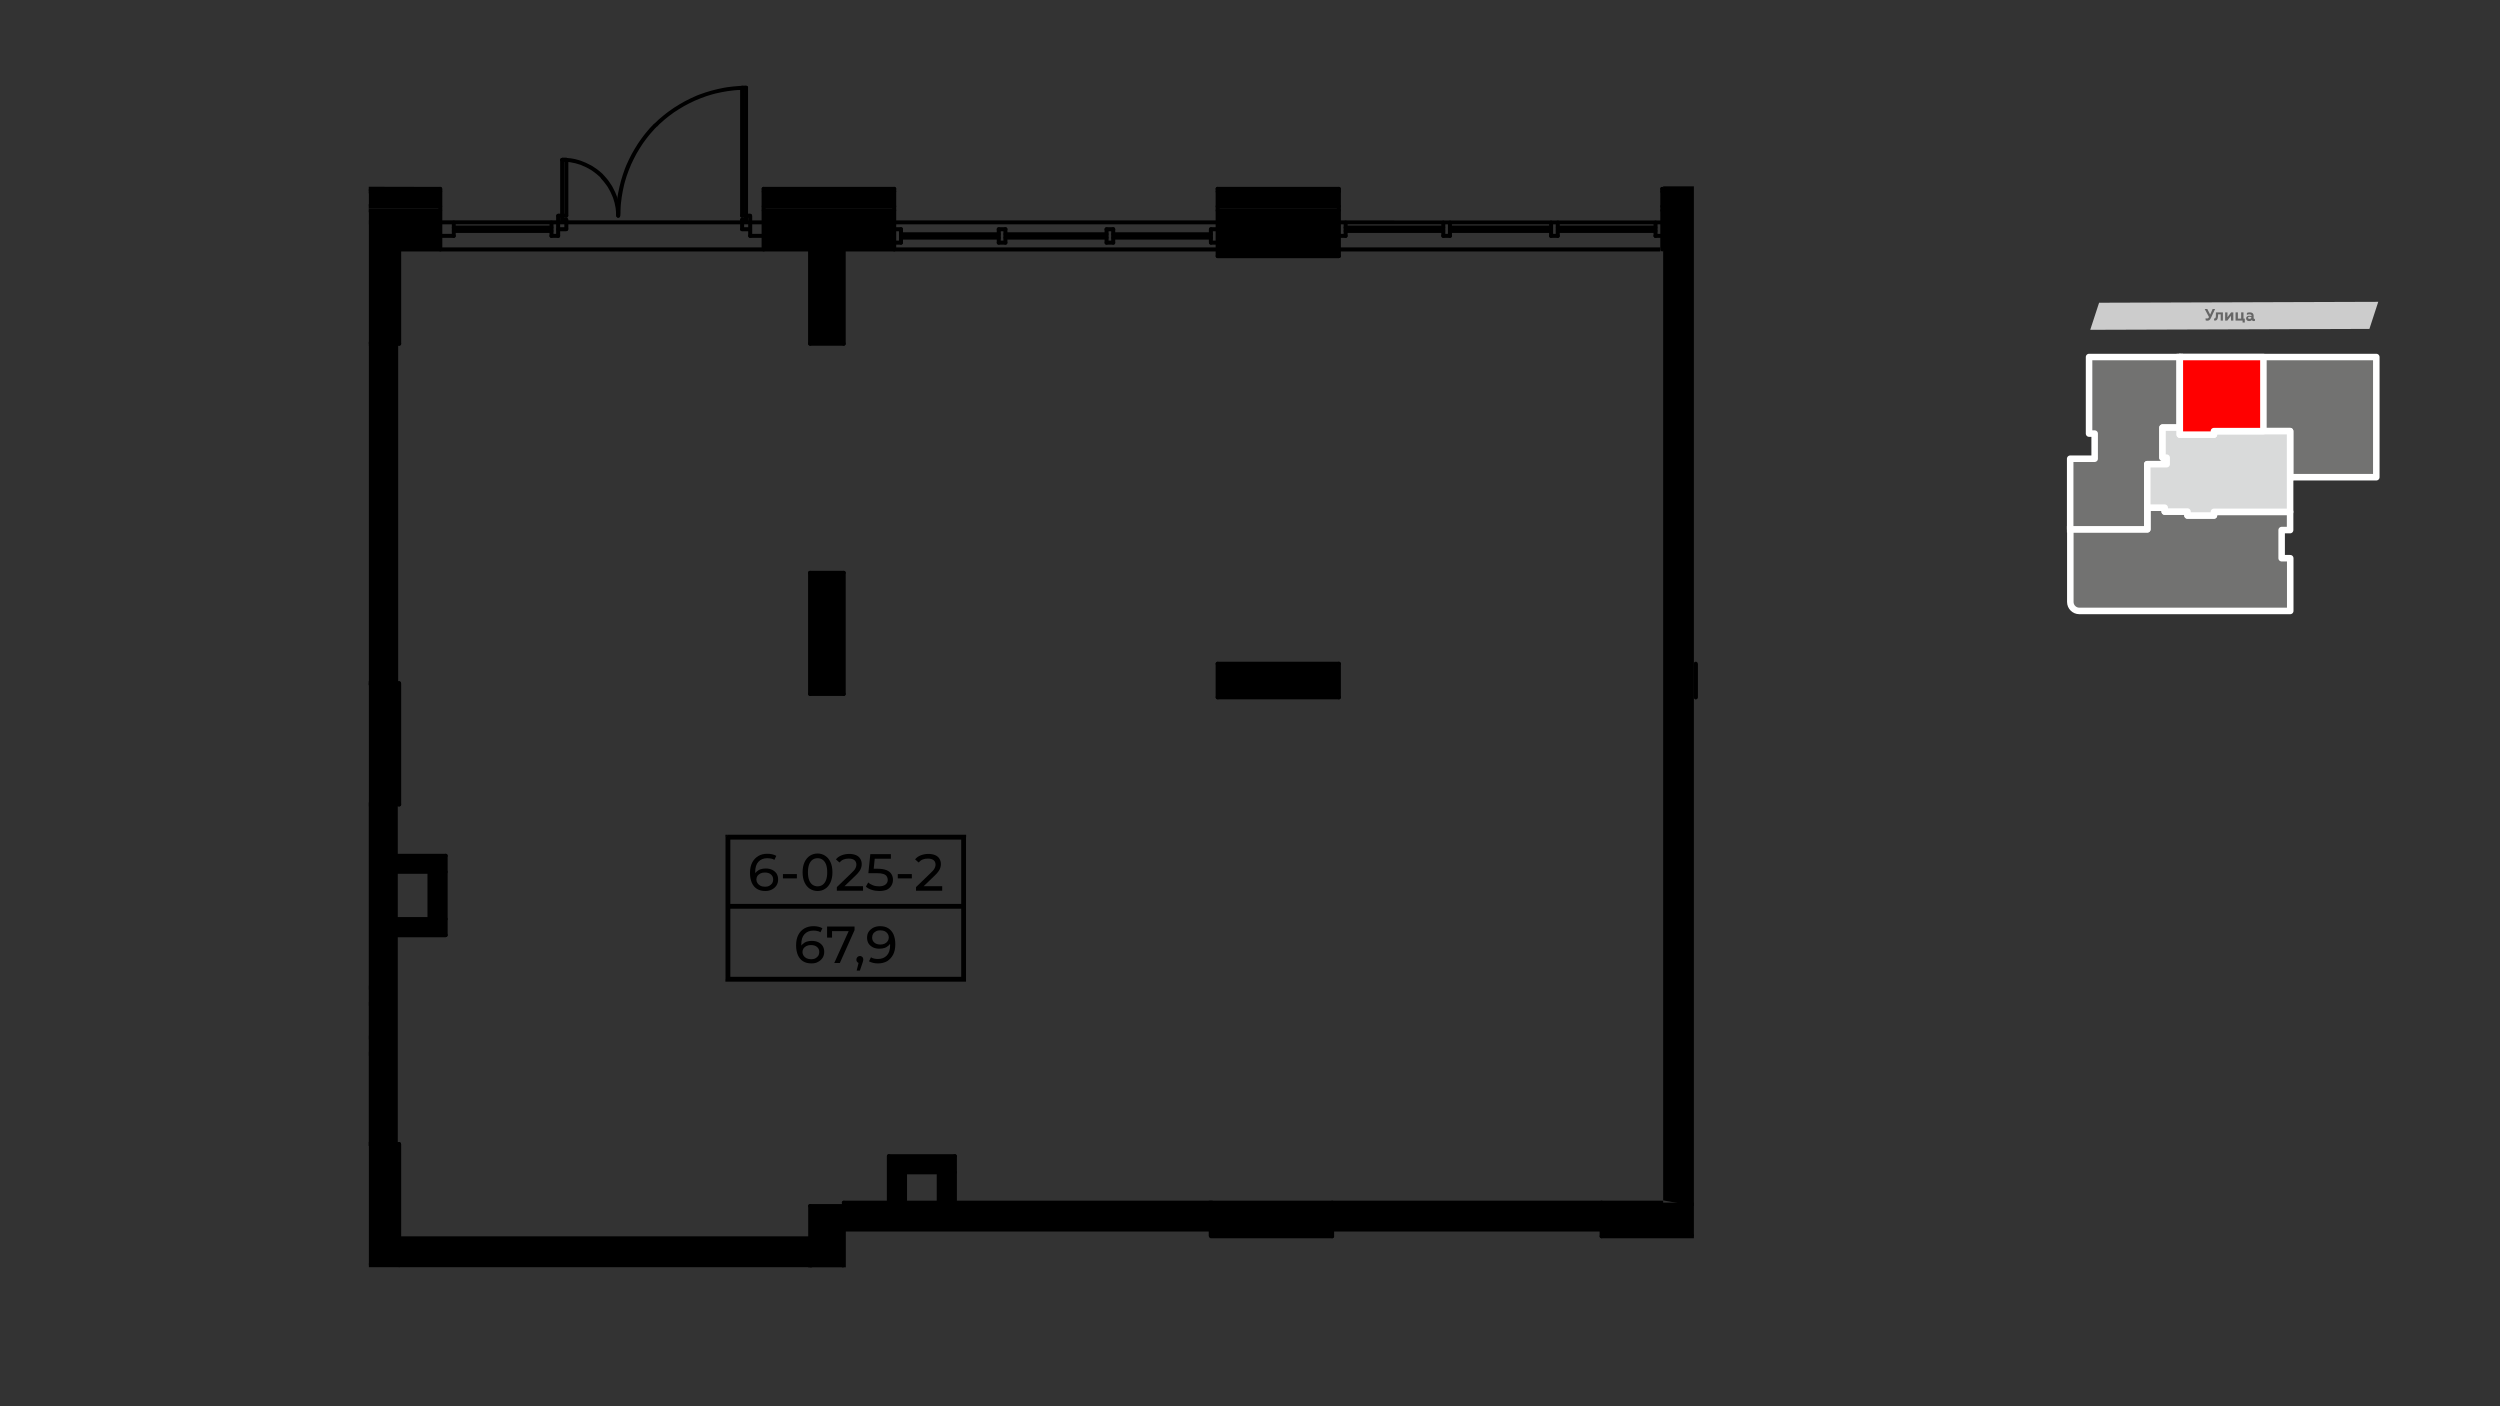 <?xml version="1.0" encoding="utf-8"?>
<!-- Generator: Adobe Illustrator 27.8.1, SVG Export Plug-In . SVG Version: 6.00 Build 0)  -->
<svg version="1.1" id="Слой_1" xmlns:xodm="http://www.corel.com/coreldraw/odm/2003"
	 xmlns="http://www.w3.org/2000/svg" xmlns:xlink="http://www.w3.org/1999/xlink" x="0px" y="0px" viewBox="0 0 1920 1080"
	 style="enable-background:new 0 0 1920 1080;" xml:space="preserve">
<rect x="0" y="0" width="1920" height="1080" fill="#333333" stroke="none"/>
<style type="text/css">
	.st0{fill-rule:evenodd;clip-rule:evenodd;fill:#CCCCCC;}
	.st1{fill:#666666;}
	.st2{fill:none;stroke:#FFFFFF;stroke-width:5.001;stroke-linecap:square;stroke-linejoin:round;stroke-miterlimit:1.056;}
	
		.st3{fill-rule:evenodd;clip-rule:evenodd;fill:#727271;stroke:#FFFFFF;stroke-width:5.001;stroke-linecap:round;stroke-linejoin:round;stroke-miterlimit:1.056;}
	
		.st4{fill-rule:evenodd;clip-rule:evenodd;fill:#727271;stroke:#FFFFFF;stroke-width:5.001;stroke-linecap:square;stroke-linejoin:round;stroke-miterlimit:1.056;}
	
		.st5{fill-rule:evenodd;clip-rule:evenodd;fill:#D9DADA;stroke:#FFFFFF;stroke-width:5.001;stroke-linecap:square;stroke-linejoin:round;stroke-miterlimit:1.056;}
	.st6{fill-rule:evenodd;clip-rule:evenodd;}
	
		.st7{fill-rule:evenodd;clip-rule:evenodd;fill:#FF0000;stroke:#FFFFFF;stroke-width:5.001;stroke-linecap:square;stroke-linejoin:round;stroke-miterlimit:1.056;}
</style>
<g id="Слой_x0020_1">
	<g id="_2792424975712">
		<polygon class="st0" points="1819.7,252.6 1605.3,253.3 1612.1,232.5 1826.5,231.8 		"/>
		<g id="_2245053548880">
			<path class="st1" d="M1695.3,246.3c1.2,0,2.1-0.7,2.7-2.1l3.2-6.9h-1.9l-1.9,4.3l-2.2-4.3h-2l3.3,6.2c-0.2,0.4-0.5,0.8-0.7,0.9
				c-0.2,0.1-0.5,0.2-0.9,0.2c-0.4,0-0.7-0.1-1-0.2v1.6C1694.2,246.2,1694.7,246.3,1695.3,246.3L1695.3,246.3z"/>
			<path id="_1" class="st1" d="M1705.5,241.4v4.8h1.7v-6.3h-5.4l0,1.8c0,1,0,1.6-0.2,2.1c-0.2,0.6-0.4,0.8-0.8,0.8
				c-0.2,0-0.3,0-0.4,0v1.4c0.1,0.1,0.4,0.2,0.7,0.2c1.2,0,1.8-0.7,2.1-1.8c0.2-0.7,0.2-1.3,0.3-2.2v-0.8H1705.5z"/>
			<polygon id="_2" class="st1" points="1710.6,246.2 1713.4,242.5 1713.4,246.2 1715.2,246.2 1715.2,239.9 1713.5,239.9 
				1710.7,243.6 1710.7,239.9 1708.9,239.9 1708.9,246.2 			"/>
			<polygon id="_3" class="st1" points="1724,247.7 1724,244.7 1723,244.7 1723,239.9 1721.2,239.9 1721.2,244.7 1718.7,244.7 
				1718.7,239.9 1716.9,239.9 1716.9,246.2 1722.3,246.2 1722.3,247.7 			"/>
			<path id="_4" class="st1" d="M1731.2,244.8c-0.3,0-0.4-0.1-0.4-0.4v-2.1c0-0.7-0.3-1.3-0.8-1.8c-0.5-0.4-1.2-0.6-2.1-0.6
				c-0.9,0-1.7,0.1-2.3,0.5v1.5c0.6-0.4,1.2-0.5,1.9-0.5c1.1,0,1.7,0.4,1.7,1.2v0.2c-0.5-0.2-1.1-0.3-1.8-0.3
				c-0.6,0-1.2,0.1-1.7,0.5c-0.4,0.3-0.7,0.9-0.7,1.5c0,1.2,0.9,2.1,2.3,2.1c0.9,0,1.6-0.3,2.2-0.8c0.2,0.5,0.7,0.8,1.4,0.8
				c0.4,0,0.7-0.1,0.9-0.2v-1.3C1731.4,244.8,1731.3,244.8,1731.2,244.8L1731.2,244.8z M1729,244.3c-0.3,0.4-0.8,0.6-1.4,0.6
				c-0.6,0-1.1-0.3-1.1-0.8c0-0.5,0.4-0.8,1.2-0.8c0.5,0,0.9,0.1,1.3,0.3L1729,244.3L1729,244.3z"/>
		</g>
	</g>
	<polyline class="st2" points="1758.8,366.5 1758.8,331.1 1700.3,331.1 1700.3,333.8 1674.1,333.8 1674.1,274.2 	"/>
	<polyline class="st2" points="1674.1,328.4 1660.8,328.4 1660.8,351.5 1664,351.5 1664,356.5 1649.1,356.5 1649.1,406.5 
		1589.9,406.5 	"/>
	<polyline class="st2" points="1649.1,389.9 1662.5,389.9 1662.5,392.9 1680,392.9 1680,395.9 1700.3,395.9 1700.3,393.1 
		1709.8,393.1 1709.8,406.3 1747.7,406.3 	"/>
	<path class="st3" d="M1752.3,428.7v-21.6h6.5v-14h-49l0,0h-9.5v2.8H1680v-3h-17.5v-3h-13.3v16.6h-59.2v55.8c0,3.8,3.1,6.9,6.9,6.9
		h162v-40.5L1752.3,428.7L1752.3,428.7z"/>
	<polygon class="st4" points="1660.8,351.5 1660.8,328.4 1674.1,328.4 1674.1,274.2 1604.4,274.2 1604.4,333 1608.7,333 
		1608.7,352.3 1589.9,352.3 1589.9,406.5 1649.1,406.5 1649.1,389.9 1649.1,356.5 1664,356.5 1664,351.5 	"/>
	<polygon class="st4" points="1674.1,333.8 1700.3,333.8 1700.3,331.1 1758.8,331.1 1758.8,366.5 1778.9,366.5 1778.9,366.5 
		1825,366.5 1825,274.2 1674.1,274.2 1674.1,328.4 	"/>
	<polygon class="st5" points="1700.3,333.8 1674.1,333.8 1674.1,328.4 1660.8,328.4 1660.8,351.5 1664,351.5 1664,356.5 
		1649.1,356.5 1649.1,389.9 1662.5,389.9 1662.5,392.9 1680,392.9 1680,395.9 1700.3,395.9 1700.3,393.1 1709.8,393.1 1709.8,393.1 
		1747.7,393.1 1747.7,393.1 1758.8,393.1 1758.8,366.5 1758.8,331.1 1700.3,331.1 	"/>
	<g id="_2794212452640">
		<polyline class="st6" points="1276.6,170.9 1276.6,181.2 1276.6,191.6 		"/>
		<line class="st6" x1="1276.6" y1="161.6" x2="1276.6" y2="170.9"/>
		<line class="st6" x1="1276.6" y1="147.1" x2="1276.6" y2="158.5"/>
		<polygon class="st6" points="935.1,196.7 1028.3,196.7 1028.3,191.6 1028.3,181.2 1028.3,170.9 935.1,170.9 935.1,176 
			935.1,186.4 935.1,191.6 		"/>
		<polygon class="st6" points="935.2,170.9 1028.3,170.9 1028.3,161.6 935.2,161.6 		"/>
		<polygon class="st6" points="935.2,158.5 1028.3,158.5 1028.3,147.1 935.2,147.1 		"/>
		<polygon class="st6" points="648,264 648,191.6 648,170.9 622.1,170.9 622.1,191.6 622.1,264 		"/>
		<polygon class="st6" points="586.5,191.6 622.1,191.6 622.1,170.9 586.5,170.9 586.5,181.2 		"/>
		<polygon class="st6" points="586.5,170.9 622.1,170.9 648,170.9 686.8,170.9 686.8,161.6 586.5,161.6 		"/>
		<polygon class="st6" points="586.5,158.5 686.8,158.5 686.8,147.1 586.5,147.1 		"/>
		<polygon class="st6" points="648,191.6 686.8,191.6 686.8,186.4 686.8,176 686.8,170.9 648,170.9 		"/>
		<polygon class="st6" points="306.5,264 306.5,191.6 306.5,170.9 283.3,170.9 283.3,264 283.6,264 304.3,264 		"/>
		<polygon class="st6" points="283.3,170.9 306.5,170.9 338.1,170.9 338.1,161.6 283.3,161.6 		"/>
		<polygon class="st6" points="283.3,158.4 338.1,158.4 338.1,147.1 283.3,147.1 		"/>
		<polygon class="st6" points="648,533 648,439.9 622.1,439.9 622.1,533 		"/>
		<polygon class="st6" points="306.3,191.6 337.9,191.6 337.9,181.2 337.9,170.9 306.3,170.9 		"/>
		<polygon class="st6" points="304.3,524.7 304.3,264 283.6,264 283.6,524.7 		"/>
		<polygon class="st6" points="306.5,617.9 306.5,524.7 304.3,524.7 283.6,524.7 283.3,524.7 283.3,617.9 304,617.9 		"/>
		<polygon class="st6" points="304,705.8 304,669.6 304,657.2 304,617.9 283.3,617.9 283.3,758.6 283.3,771 283.3,796.9 
			283.3,809.3 283.3,878.6 304,878.6 304,718.2 		"/>
		<polygon class="st6" points="304,669.6 329.9,669.6 342.3,669.6 342.3,657.2 304,657.2 		"/>
		<polygon class="st6" points="304,718.2 342.3,718.2 342.3,705.8 329.9,705.8 304,705.8 		"/>
		<polygon class="st6" points="342.3,705.8 342.3,669.6 329.9,669.6 329.9,705.8 		"/>
		<line class="st6" x1="1302.5" y1="509.7" x2="1302.5" y2="535.6"/>
		<polygon class="st6" points="935.1,535.6 1028.3,535.6 1028.3,509.7 935.1,509.7 		"/>
		<polygon class="st6" points="1230,949.5 1300.9,949.5 1300.9,944.3 1300.9,923.6 1230,923.6 1230,944.3 		"/>
		<polygon class="st6" points="1023.1,944.3 1230,944.3 1230,923.6 1023.1,923.6 		"/>
		<polygon class="st6" points="942.4,949.5 1023.1,949.5 1023.1,944.3 1023.1,923.6 930,923.6 930,944.3 930,949.5 		"/>
		<polygon class="st6" points="871,944.3 930,944.3 930,923.6 733.4,923.6 720.9,923.6 695.1,923.6 682.7,923.6 648,923.6 
			648,926.2 648,944.3 858.6,944.3 		"/>
		<polygon class="st6" points="622.1,973.3 648,973.3 648,944.3 648,926.2 622.1,926.2 622.1,951 622.1,971.7 		"/>
		<polygon class="st6" points="306.5,971.7 622.1,971.7 622.1,951 306.5,951 		"/>
		<polygon class="st6" points="695.1,900.3 720.9,900.3 733.4,900.3 733.4,887.9 682.7,887.9 682.7,900.3 		"/>
		<polygon class="st6" points="695.1,923.6 695.1,900.3 682.7,900.3 682.7,923.6 		"/>
		<polygon class="st6" points="720.9,923.6 733.4,923.6 733.4,900.3 720.9,900.3 		"/>
		<polygon class="st6" points="306.5,951 306.5,878.6 304,878.6 283.3,878.6 283.3,971.7 293.1,971.7 306.5,971.7 		"/>
		<path d="M283.3,262.5h23.3c0.8,0,1.5,0.7,1.5,1.5s-0.7,1.5-1.5,1.5h-23.3C283.3,265.5,283.3,262.5,283.3,262.5z"/>
		<g>
			<path d="M308.1,264c0,0.8-0.7,1.5-1.5,1.5c-0.8,0-1.5-0.7-1.5-1.5H308.1z M308.1,170.9V264H305v-93.1H308.1z M305,170.9
				c0-0.8,0.7-1.5,1.5-1.5c0.8,0,1.5,0.7,1.5,1.5H305z"/>
		</g>
		<g>
			<path d="M622.1,265.5c-0.8,0-1.5-0.7-1.5-1.5c0-0.8,0.7-1.5,1.5-1.5V265.5z M648,265.5h-25.9v-3.1H648V265.5z M648,262.5
				c0.8,0,1.5,0.7,1.5,1.5c0,0.8-0.7,1.5-1.5,1.5V262.5z"/>
		</g>
		<g>
			<path d="M649.5,264c0,0.8-0.7,1.5-1.5,1.5c-0.8,0-1.5-0.7-1.5-1.5H649.5z M649.5,170.9V264h-3.1v-93.1H649.5z M646.5,170.9
				c0-0.8,0.7-1.5,1.5-1.5c0.8,0,1.5,0.7,1.5,1.5H646.5z"/>
		</g>
		<g>
			<path d="M620.6,170.9c0-0.8,0.7-1.5,1.5-1.5c0.8,0,1.5,0.7,1.5,1.5H620.6z M620.6,264v-93.1h3.1V264H620.6z M623.7,264
				c0,0.8-0.7,1.5-1.5,1.5c-0.8,0-1.5-0.7-1.5-1.5H623.7z"/>
		</g>
		<g>
			<path d="M622.1,534.5c-0.8,0-1.5-0.7-1.5-1.5s0.7-1.5,1.5-1.5V534.5z M648,534.5h-25.9v-3.1H648V534.5z M648,531.5
				c0.8,0,1.5,0.7,1.5,1.5s-0.7,1.5-1.5,1.5V531.5z"/>
		</g>
		<g>
			<path d="M649.5,533c0,0.8-0.7,1.5-1.5,1.5c-0.8,0-1.5-0.7-1.5-1.5H649.5z M649.5,439.9V533h-3.1v-93.1H649.5z M646.5,439.9
				c0-0.8,0.7-1.5,1.5-1.5c0.8,0,1.5,0.7,1.5,1.5H646.5z"/>
		</g>
		<g>
			<path d="M648,438.4c0.8,0,1.5,0.7,1.5,1.5s-0.7,1.5-1.5,1.5V438.4z M622.1,438.4H648v3.1h-25.9V438.4z M622.1,441.4
				c-0.8,0-1.5-0.7-1.5-1.5s0.7-1.5,1.5-1.5V441.4z"/>
		</g>
		<g>
			<path d="M620.6,439.9c0-0.8,0.7-1.5,1.5-1.5c0.8,0,1.5,0.7,1.5,1.5H620.6z M620.6,533v-93.1h3.1V533H620.6z M623.7,533
				c0,0.8-0.7,1.5-1.5,1.5c-0.8,0-1.5-0.7-1.5-1.5H623.7z"/>
		</g>
		<path d="M283.3,616.3h23.3c0.8,0,1.5,0.7,1.5,1.5s-0.7,1.5-1.5,1.5h-23.3C283.3,619.4,283.3,616.3,283.3,616.3z"/>
		<g>
			<path d="M308.1,617.9c0,0.8-0.7,1.5-1.5,1.5c-0.8,0-1.5-0.7-1.5-1.5H308.1z M308.1,524.7v93.1H305v-93.1H308.1z M305,524.7
				c0-0.8,0.7-1.5,1.5-1.5c0.8,0,1.5,0.7,1.5,1.5H305z"/>
		</g>
		<path d="M306.5,523.2c0.8,0,1.5,0.7,1.5,1.5s-0.7,1.5-1.5,1.5h-23.3v-3.1C283.3,523.2,306.5,523.2,306.5,523.2z"/>
		<path class="st6" d="M283.3,970.2h338.8c0.8,0,1.5,0.7,1.5,1.5s-0.7,1.5-1.5,1.5h-2.1H283.3C283.3,973.3,283.3,970.2,283.3,970.2z
			"/>
		<g>
			<path d="M308.1,971.7c0,0.8-0.7,1.5-1.5,1.5c-0.8,0-1.5-0.7-1.5-1.5H308.1z M308.1,878.6v93.1H305v-93.1H308.1z M305,878.6
				c0-0.8,0.7-1.5,1.5-1.5c0.8,0,1.5,0.7,1.5,1.5H305z"/>
		</g>
		<path d="M306.5,877.1c0.8,0,1.5,0.7,1.5,1.5s-0.7,1.5-1.5,1.5h-23.3v-3.1C283.3,877.1,306.5,877.1,306.5,877.1z"/>
		<path class="st6" d="M646.5,973.3h3.1v-49.6c0-0.8-0.7-1.5-1.5-1.5c-0.8,0-1.5,0.7-1.5,1.5V973.3z"/>
		<g>
			<path d="M648,924.7c0.8,0,1.5,0.7,1.5,1.5c0,0.8-0.7,1.5-1.5,1.5V924.7L648,924.7z M622.1,924.7H648v3.1h-25.9V924.7z
				 M622.1,927.7c-0.8,0-1.5-0.7-1.5-1.5c0-0.8,0.7-1.5,1.5-1.5V927.7L622.1,927.7z"/>
		</g>
		<path class="st6" d="M620.6,973.3h3.1v-47.1c0-0.8-0.7-1.5-1.5-1.5c-0.8,0-1.5,0.7-1.5,1.5V973.3z"/>
		<g>
			<path d="M1029.8,535.6c0,0.8-0.7,1.5-1.5,1.5s-1.5-0.7-1.5-1.5H1029.8z M1029.8,509.7v25.9h-3.1v-25.9H1029.8z M1026.7,509.7
				c0-0.8,0.7-1.5,1.5-1.5s1.5,0.7,1.5,1.5H1026.7z"/>
		</g>
		<g>
			<path d="M1028.3,508.2c0.8,0,1.5,0.7,1.5,1.5s-0.7,1.5-1.5,1.5V508.2z M935.1,508.2h93.1v3.1h-93.1V508.2z M935.1,511.3
				c-0.8,0-1.5-0.7-1.5-1.5s0.7-1.5,1.5-1.5V511.3z"/>
		</g>
		<g>
			<path d="M933.6,509.7c0-0.8,0.7-1.5,1.5-1.5s1.5,0.7,1.5,1.5H933.6z M933.6,535.6v-25.9h3.1v25.9H933.6z M936.7,535.6
				c0,0.8-0.7,1.5-1.5,1.5s-1.5-0.7-1.5-1.5H936.7z"/>
		</g>
		<g>
			<path d="M935.1,537.1c-0.8,0-1.5-0.7-1.5-1.5s0.7-1.5,1.5-1.5V537.1z M1028.3,537.1h-93.1v-3.1h93.1V537.1z M1028.3,534.1
				c0.8,0,1.5,0.7,1.5,1.5s-0.7,1.5-1.5,1.5V534.1z"/>
		</g>
		<g>
			<path d="M1029.8,196.7c0,0.8-0.7,1.5-1.5,1.5s-1.5-0.7-1.5-1.5H1029.8z M1029.8,145v51.7h-3.1V145H1029.8z M1026.7,145
				c0-0.8,0.7-1.5,1.5-1.5s1.5,0.7,1.5,1.5H1026.7z"/>
		</g>
		<g>
			<path d="M933.6,170.9c0-0.8,0.7-1.5,1.5-1.5s1.5,0.7,1.5,1.5H933.6z M933.6,196.7v-25.9h3.1v25.9H933.6z M936.7,196.7
				c0,0.8-0.7,1.5-1.5,1.5s-1.5-0.7-1.5-1.5H936.7z"/>
		</g>
		<g>
			<path d="M935.1,198.3c-0.8,0-1.5-0.7-1.5-1.5c0-0.8,0.7-1.5,1.5-1.5C935.1,195.2,935.1,198.3,935.1,198.3z M1028.3,198.3h-93.1
				v-3.1h93.1V198.3z M1028.3,195.2c0.8,0,1.5,0.7,1.5,1.5c0,0.8-0.7,1.5-1.5,1.5C1028.3,198.3,1028.3,195.2,1028.3,195.2z"/>
		</g>
		<g>
			<path d="M1300.9,509.7c0-0.8,0.7-1.5,1.5-1.5c0.8,0,1.5,0.7,1.5,1.5H1300.9L1300.9,509.7z M1300.9,535.6v-25.9h3.1v25.9H1300.9z
				 M1304,535.6c0,0.8-0.7,1.5-1.5,1.5s-1.5-0.7-1.5-1.5H1304L1304,535.6z"/>
		</g>
		<g>
			<path d="M1302.5,537.1c-0.8,0-1.5-0.7-1.5-1.5s0.7-1.5,1.5-1.5V537.1z M1302.5,537.1v-3.1"/>
		</g>
		<g>
			<path d="M1302.5,511.3v-3.1 M1302.5,511.3c-0.8,0-1.5-0.7-1.5-1.5s0.7-1.5,1.5-1.5V511.3z"/>
		</g>
		<path d="M928.4,922.2c0,0,0.7-0.1,1.5-0.1c0.8,0,1.5,0,1.5,0.1v27.3h-3.1V922.2z"/>
		<g>
			<path d="M930,951c-0.8,0-1.5-0.7-1.5-1.5c0-0.8,0.7-1.5,1.5-1.5V951L930,951z M1023.1,951H930V948h93.1V951z M1023.1,948
				c0.8,0,1.5,0.7,1.5,1.5c0,0.8-0.7,1.5-1.5,1.5V948L1023.1,948z"/>
		</g>
		<g>
			<path d="M1024.6,949.5c0,0.8-0.7,1.5-1.5,1.5s-1.5-0.7-1.5-1.5H1024.6z M1024.6,923.6v25.9h-3.1v-25.9H1024.6z M1021.6,923.6
				c0-0.8,0.7-1.5,1.5-1.5s1.5,0.7,1.5,1.5H1021.6z"/>
		</g>
		<g>
			<path d="M1228.5,923.6c0-0.8,0.7-1.5,1.5-1.5c0.8,0,1.5,0.7,1.5,1.5H1228.5L1228.5,923.6z M1228.5,949.5v-25.9h3.1v25.9H1228.5z
				 M1231.5,949.5c0,0.8-0.7,1.5-1.5,1.5s-1.5-0.7-1.5-1.5H1231.5L1231.5,949.5z"/>
		</g>
		<path d="M1275.8,169.3c0.4,0,0.7,0.7,0.7,1.5c0,0.8-0.3,1.5-0.7,1.5H283.3v-3.1C283.3,169.3,1275.8,169.3,1275.8,169.3z"/>
		<g>
			<path d="M1275.1,145c0-0.8,0.7-1.5,1.5-1.5s1.5,0.7,1.5,1.5H1275.1L1275.1,145z M1275.1,191.6V145h3.1v46.6H1275.1z
				 M1278.1,191.6c0,0.8-0.7,1.5-1.5,1.5c-0.8,0-1.5-0.7-1.5-1.5H1278.1L1278.1,191.6z"/>
		</g>
		<g>
			<path d="M648,193.1c-0.8,0-1.5-0.7-1.5-1.5c0-0.8,0.7-1.5,1.5-1.5C648,190,648,193.1,648,193.1z M935.1,193.1H648V190h287.1
				V193.1z M935.1,190c0.8,0,1.5,0.7,1.5,1.5s-0.7,1.5-1.5,1.5C935.1,193.1,935.1,190,935.1,190z"/>
		</g>
		<g>
			<path d="M688.3,191.6c0,0.8-0.7,1.5-1.5,1.5s-1.5-0.7-1.5-1.5H688.3z M688.3,145v46.6h-3.1V145H688.3z M685.3,145
				c0-0.8,0.7-1.5,1.5-1.5s1.5,0.7,1.5,1.5H685.3z"/>
		</g>
		<g>
			<path d="M584.9,145c0-0.8,0.7-1.5,1.5-1.5c0.8,0,1.5,0.7,1.5,1.5H584.9z M584.9,191.6V145h3.1v46.6H584.9z M588,191.6
				c0,0.8-0.7,1.5-1.5,1.5c-0.8,0-1.5-0.7-1.5-1.5H588z"/>
		</g>
		<g>
			<path d="M306.5,193.1c-0.8,0-1.5-0.7-1.5-1.5c0-0.8,0.7-1.5,1.5-1.5C306.5,190,306.5,193.1,306.5,193.1z M622.1,193.1H306.5V190
				h315.6V193.1z M622.1,190c0.8,0,1.5,0.7,1.5,1.5s-0.7,1.5-1.5,1.5C622.1,193.1,622.1,190,622.1,190z"/>
		</g>
		<g>
			<path d="M339.7,191.6c0,0.8-0.7,1.5-1.5,1.5c-0.8,0-1.5-0.7-1.5-1.5C336.6,191.6,339.7,191.6,339.7,191.6z M339.7,145v46.6h-3.1
				V145H339.7z M336.6,145c0-0.8,0.7-1.5,1.5-1.5c0.8,0,1.5,0.7,1.5,1.5C339.7,145,336.6,145,336.6,145z"/>
		</g>
		<g>
			<path d="M1023.1,945.8c-0.8,0-1.5-0.7-1.5-1.5c0-0.8,0.7-1.5,1.5-1.5V945.8L1023.1,945.8z M1230,945.8h-206.9v-3.1H1230V945.8z
				 M1230,942.8c0.8,0,1.5,0.7,1.5,1.5c0,0.8-0.7,1.5-1.5,1.5V942.8L1230,942.8z"/>
		</g>
		<g>
			<path d="M648,922.1h629.3v3.1H648V922.1z M648,925.1c-0.8,0-1.5-0.7-1.5-1.5c0-0.8,0.7-1.5,1.5-1.5V925.1L648,925.1z"/>
		</g>
		<g>
			<path d="M648,945.8c-0.8,0-1.5-0.7-1.5-1.5c0-0.8,0.7-1.5,1.5-1.5V945.8L648,945.8z M930,945.8H648v-3.1h282V945.8z M930,942.8
				c0.8,0,1.5,0.7,1.5,1.5c0,0.8-0.7,1.5-1.5,1.5V942.8L930,942.8z"/>
		</g>
		<g>
			<path d="M622.1,949.5c0.8,0,1.5,0.7,1.5,1.5c0,0.8-0.7,1.5-1.5,1.5V949.5L622.1,949.5z M306.5,949.5h315.6v3.1H306.5V949.5z
				 M306.5,952.6c-0.8,0-1.5-0.7-1.5-1.5c0-0.8,0.7-1.5,1.5-1.5V952.6L306.5,952.6z"/>
		</g>
		<g>
			<path d="M305.5,878.6c0,0.8-0.7,1.5-1.5,1.5c-0.8,0-1.5-0.7-1.5-1.5H305.5z M305.5,617.9v260.7h-3.1V617.9H305.5z M302.4,617.9
				c0-0.8,0.7-1.5,1.5-1.5c0.8,0,1.5,0.7,1.5,1.5H302.4z"/>
		</g>
		<path d="M283.3,616.3c0.8,0,1.5,0.7,1.5,1.5v260.7c0,0.8-0.7,1.5-1.5,1.5V616.3z"/>
		<g>
			<path d="M305.8,524.7c0,0.8-0.7,1.5-1.5,1.5c-0.8,0-1.5-0.7-1.5-1.5H305.8z M305.8,264v260.7h-3.1V264H305.8z M302.7,264
				c0-0.8,0.7-1.5,1.5-1.5c0.8,0,1.5,0.7,1.5,1.5H302.7z"/>
		</g>
		<path d="M283.3,262.5l0.3,0c0.8,0,1.5,0.7,1.5,1.5v260.7c0,0.8-0.7,1.5-1.5,1.5l-0.3,0V262.5L283.3,262.5z"/>
		<g>
			<path d="M681.1,887.9c0-0.8,0.7-1.5,1.5-1.5s1.5,0.7,1.5,1.5H681.1z M681.1,923.6v-35.7h3.1v35.7H681.1z M684.2,923.6
				c0,0.8-0.7,1.5-1.5,1.5s-1.5-0.7-1.5-1.5H684.2z"/>
		</g>
		<g>
			<path d="M696.6,923.6c0,0.8-0.7,1.5-1.5,1.5s-1.5-0.7-1.5-1.5H696.6z M696.6,900.3v23.3h-3.1v-23.3H696.6z M693.5,900.3
				c0-0.8,0.7-1.5,1.5-1.5s1.5,0.7,1.5,1.5H693.5z"/>
		</g>
		<g>
			<path d="M734.9,923.6c0,0.8-0.7,1.5-1.5,1.5s-1.5-0.7-1.5-1.5H734.9z M734.9,887.9v35.7h-3.1v-35.7H734.9z M731.8,887.9
				c0-0.8,0.7-1.5,1.5-1.5s1.5,0.7,1.5,1.5H731.8z"/>
		</g>
		<g>
			<path d="M719.4,900.3c0-0.8,0.7-1.5,1.5-1.5s1.5,0.7,1.5,1.5H719.4z M719.4,923.6v-23.3h3.1v23.3H719.4z M722.5,923.6
				c0,0.8-0.7,1.5-1.5,1.5s-1.5-0.7-1.5-1.5H722.5z"/>
		</g>
		<g>
			<path d="M733.4,886.4c0.8,0,1.5,0.7,1.5,1.5c0,0.8-0.7,1.5-1.5,1.5V886.4L733.4,886.4z M682.7,886.4h50.7v3.1h-50.7V886.4z
				 M682.7,889.4c-0.8,0-1.5-0.7-1.5-1.5c0-0.8,0.7-1.5,1.5-1.5V889.4L682.7,889.4z"/>
		</g>
		<g>
			<path d="M682.7,901.9c-0.8,0-1.5-0.7-1.5-1.5c0-0.8,0.7-1.5,1.5-1.5V901.9L682.7,901.9z M733.4,901.9h-50.7v-3.1h50.7V901.9z
				 M733.4,898.8c0.8,0,1.5,0.7,1.5,1.5c0,0.8-0.7,1.5-1.5,1.5V898.8L733.4,898.8z"/>
		</g>
		<path d="M283.3,807.8c0.8,0,1.5,0.7,1.5,1.5c0,0.8-0.7,1.5-1.5,1.5V807.8z"/>
		<path d="M283.3,795.3c0.8,0,1.5,0.7,1.5,1.5s-0.7,1.5-1.5,1.5V795.3z"/>
		<path d="M283.3,757c0.8,0,1.5,0.7,1.5,1.5c0,0.8-0.7,1.5-1.5,1.5V757z"/>
		<path d="M283.3,769.5c0.8,0,1.5,0.7,1.5,1.5c0,0.8-0.7,1.5-1.5,1.5V769.5z"/>
		<g>
			<path d="M328.3,669.6c0-0.8,0.7-1.5,1.5-1.5c0.8,0,1.5,0.7,1.5,1.5C331.4,669.6,328.3,669.6,328.3,669.6z M328.3,705.8v-36.2h3.1
				v36.2H328.3z M331.4,705.8c0,0.8-0.7,1.5-1.5,1.5c-0.8,0-1.5-0.7-1.5-1.5C328.3,705.8,331.4,705.8,331.4,705.8z"/>
		</g>
		<g>
			<path d="M343.8,718.2c0,0.8-0.7,1.5-1.5,1.5c-0.8,0-1.5-0.7-1.5-1.5C340.8,718.2,343.8,718.2,343.8,718.2z M343.8,657.2v61h-3.1
				v-61H343.8z M340.8,657.2c0-0.8,0.7-1.5,1.5-1.5c0.8,0,1.5,0.7,1.5,1.5C343.8,657.2,340.8,657.2,340.8,657.2z"/>
		</g>
		<g>
			<path d="M342.3,704.3c0.8,0,1.5,0.7,1.5,1.5s-0.7,1.5-1.5,1.5V704.3z M304,704.3h38.3v3.1H304V704.3z M304,707.3
				c-0.8,0-1.5-0.7-1.5-1.5s0.7-1.5,1.5-1.5V707.3z"/>
		</g>
		<g>
			<path d="M304,719.8c-0.8,0-1.5-0.7-1.5-1.5s0.7-1.5,1.5-1.5V719.8z M342.3,719.8H304v-3.1h38.3V719.8z M342.3,716.7
				c0.8,0,1.5,0.7,1.5,1.5s-0.7,1.5-1.5,1.5V716.7z"/>
		</g>
		<g>
			<path d="M304,671.1c-0.8,0-1.5-0.7-1.5-1.5s0.7-1.5,1.5-1.5V671.1z M342.3,671.1H304v-3.1h38.3V671.1z M342.3,668.1
				c0.8,0,1.5,0.7,1.5,1.5s-0.7,1.5-1.5,1.5V668.1z"/>
		</g>
		<g>
			<path d="M342.3,655.7c0.8,0,1.5,0.7,1.5,1.5s-0.7,1.5-1.5,1.5V655.7z M304,655.7h38.3v3.1H304V655.7z M304,658.7
				c-0.8,0-1.5-0.7-1.5-1.5s0.7-1.5,1.5-1.5V658.7z"/>
		</g>
		<g>
			<path d="M1230,951c-0.8,0-1.5-0.7-1.5-1.5c0-0.8,0.7-1.5,1.5-1.5V951L1230,951z M1300.9,951H1230V948h70.9V951z"/>
		</g>
		<path d="M338.1,160c0.8,0,1.5,0.7,1.5,1.5c0,0.8-0.7,1.5-1.5,1.5h-54.9V160C283.3,160,338.1,160,338.1,160z"/>
		<g>
			<path d="M686.8,160c0.8,0,1.5,0.7,1.5,1.5s-0.7,1.5-1.5,1.5C686.8,163.1,686.8,160,686.8,160z M586.5,160h100.3v3.1H586.5V160z
				 M586.5,163.1c-0.8,0-1.5-0.7-1.5-1.5c0-0.8,0.7-1.5,1.5-1.5C586.5,160,586.5,163.1,586.5,163.1z"/>
		</g>
		<g>
			<path d="M1028.3,160c0.8,0,1.5,0.7,1.5,1.5s-0.7,1.5-1.5,1.5C1028.3,163.1,1028.3,160,1028.3,160z M935.1,160h93.1v3.1h-93.1V160
				z M935.1,163.1c-0.8,0-1.5-0.7-1.5-1.5c0-0.8,0.7-1.5,1.5-1.5C935.1,160,935.1,163.1,935.1,163.1z"/>
		</g>
		<path d="M338.1,156.9c0.8,0,1.5,0.7,1.5,1.5s-0.7,1.5-1.5,1.5h-54.9v-3.1C283.3,156.9,338.1,156.9,338.1,156.9z"/>
		<g>
			<path d="M686.8,156.9c0.8,0,1.5,0.7,1.5,1.5c0,0.8-0.7,1.5-1.5,1.5C686.8,160,686.8,156.9,686.8,156.9z M586.5,156.9h100.3v3.1
				H586.5V156.9z M586.5,160c-0.8,0-1.5-0.7-1.5-1.5c0-0.8,0.7-1.5,1.5-1.5C586.5,156.9,586.5,160,586.5,160z"/>
		</g>
		<path d="M338.1,143.5c0.8,0,1.5,0.7,1.5,1.5s-0.7,1.5-1.5,1.5h-54.9v-3.1C283.3,143.5,338.1,143.5,338.1,143.5z"/>
		<g>
			<path d="M686.8,143.5c0.8,0,1.5,0.7,1.5,1.5s-0.7,1.5-1.5,1.5C686.8,146.5,686.8,143.5,686.8,143.5z M586.5,143.5h100.3v3.1
				H586.5V143.5z M586.5,146.5c-0.8,0-1.5-0.7-1.5-1.5c0-0.8,0.7-1.5,1.5-1.5C586.5,143.5,586.5,146.5,586.5,146.5z"/>
		</g>
		<g>
			<path d="M1028.3,143.5c0.8,0,1.5,0.7,1.5,1.5s-0.7,1.5-1.5,1.5C1028.3,146.5,1028.3,143.5,1028.3,143.5z M935.1,143.5h93.1v3.1
				h-93.1V143.5z M935.1,146.5c-0.8,0-1.5-0.7-1.5-1.5c0-0.8,0.7-1.5,1.5-1.5C935.1,143.5,935.1,146.5,935.1,146.5z"/>
		</g>
		<g>
			<path d="M933.6,145c0-0.8,0.7-1.5,1.5-1.5c0.8,0,1.5,0.7,1.5,1.5H933.6z M933.6,170.9V145h3.1v25.9H933.6z M936.7,170.9
				c0,0.8-0.7,1.5-1.5,1.5c-0.8,0-1.5-0.7-1.5-1.5H936.7z"/>
		</g>
		<g>
			<path d="M1276.6,146.5v-3.1 M1276.6,146.5c-0.8,0-1.5-0.7-1.5-1.5c0-0.8,0.7-1.5,1.5-1.5C1276.6,143.5,1276.6,146.5,1276.6,146.5
				z"/>
		</g>
		<path d="M338.1,145.5c0.8,0,1.5,0.7,1.5,1.5c0,0.8-0.7,1.5-1.5,1.5h-54.9v-3.1C283.3,145.5,338.1,145.5,338.1,145.5z"/>
		<g>
			<path d="M686.8,145.5c0.8,0,1.5,0.7,1.5,1.5s-0.7,1.5-1.5,1.5C686.8,148.6,686.8,145.5,686.8,145.5z M586.5,145.5h100.3v3.1
				H586.5V145.5z M586.5,148.6c-0.8,0-1.5-0.7-1.5-1.5s0.7-1.5,1.5-1.5C586.5,145.5,586.5,148.6,586.5,148.6z"/>
		</g>
		<g>
			<path d="M935.1,160c-0.8,0-1.5-0.7-1.5-1.5c0-0.8,0.7-1.5,1.5-1.5C935.1,156.9,935.1,160,935.1,160z M1028.3,160h-93.1v-3.1h93.1
				V160z M1028.3,156.9c0.8,0,1.5,0.7,1.5,1.5c0,0.8-0.7,1.5-1.5,1.5C1028.3,160,1028.3,156.9,1028.3,156.9z"/>
		</g>
		<g>
			<path d="M1028.3,145.5c0.8,0,1.5,0.7,1.5,1.5s-0.7,1.5-1.5,1.5C1028.3,148.6,1028.3,145.5,1028.3,145.5z M935.1,145.5h93.1v3.1
				h-93.1V145.5z M935.1,148.6c-0.8,0-1.5-0.7-1.5-1.5s0.7-1.5,1.5-1.5C935.1,145.5,935.1,148.6,935.1,148.6z"/>
		</g>
		<g>
			<path d="M1276.6,160c-0.8,0-1.5-0.7-1.5-1.5c0-0.8,0.7-1.5,1.5-1.5C1276.6,156.9,1276.6,160,1276.6,160z M1276.6,160v-3.1"/>
		</g>
		<g>
			<path d="M1276.6,148.6v-3.1 M1276.6,148.6c-0.8,0-1.5-0.7-1.5-1.5s0.7-1.5,1.5-1.5C1276.6,145.5,1276.6,148.6,1276.6,148.6z"/>
		</g>
		<g>
			<path d="M1276.6,163.1V160 M1276.6,163.1c-0.8,0-1.5-0.7-1.5-1.5c0-0.8,0.7-1.5,1.5-1.5C1276.6,160,1276.6,163.1,1276.6,163.1z"
				/>
		</g>
		<g>
			<path d="M1028.3,193.1c-0.8,0-1.5-0.7-1.5-1.5c0-0.8,0.7-1.5,1.5-1.5C1028.3,190,1028.3,193.1,1028.3,193.1z M1275.1,193.1
				h-246.8V190h246.8V193.1z"/>
		</g>
		<g>
			<path d="M1033.4,178.9c-0.8,0-1.5-0.7-1.5-1.5c0-0.8,0.7-1.5,1.5-1.5C1033.4,175.8,1033.4,178.9,1033.4,178.9z M1108.4,178.9h-75
				v-3.1h75V178.9z M1108.4,175.8c0.8,0,1.5,0.7,1.5,1.5s-0.7,1.5-1.5,1.5C1108.4,178.9,1108.4,175.8,1108.4,175.8z"/>
		</g>
		<g>
			<path d="M1108.4,173.2c0.8,0,1.5,0.7,1.5,1.5s-0.7,1.5-1.5,1.5C1108.4,176.3,1108.4,173.2,1108.4,173.2z M1033.4,173.2h75v3.1
				h-75V173.2z M1033.4,176.3c-0.8,0-1.5-0.7-1.5-1.5c0-0.8,0.7-1.5,1.5-1.5C1033.4,173.2,1033.4,176.3,1033.4,176.3z"/>
		</g>
		<g>
			<path d="M1113.6,178.9c-0.8,0-1.5-0.7-1.5-1.5c0-0.8,0.7-1.5,1.5-1.5C1113.6,175.8,1113.6,178.9,1113.6,178.9z M1191.2,178.9
				h-77.6v-3.1h77.6V178.9z M1191.2,175.8c0.8,0,1.5,0.7,1.5,1.5s-0.7,1.5-1.5,1.5C1191.2,178.9,1191.2,175.8,1191.2,175.8z"/>
		</g>
		<g>
			<path d="M1191.2,173.2c0.8,0,1.5,0.7,1.5,1.5s-0.7,1.5-1.5,1.5C1191.2,176.3,1191.2,173.2,1191.2,173.2z M1113.6,173.2h77.6v3.1
				h-77.6V173.2z M1113.6,176.3c-0.8,0-1.5-0.7-1.5-1.5c0-0.8,0.7-1.5,1.5-1.5C1113.6,173.2,1113.6,176.3,1113.6,176.3z"/>
		</g>
		<g>
			<path d="M1271.4,182.7c-0.8,0-1.5-0.7-1.5-1.5c0-0.8,0.7-1.5,1.5-1.5C1271.4,179.7,1271.4,182.7,1271.4,182.7z M1276.6,182.7
				h-5.2v-3.1h5.2V182.7z M1276.6,179.7c0.8,0,1.5,0.7,1.5,1.5c0,0.8-0.7,1.5-1.5,1.5C1276.6,182.7,1276.6,179.7,1276.6,179.7z"/>
		</g>
		<g>
			<path d="M1269.9,170.9c0-0.8,0.7-1.5,1.5-1.5s1.5,0.7,1.5,1.5H1269.9L1269.9,170.9z M1269.9,181.2v-10.3h3.1v10.3H1269.9z
				 M1272.9,181.2c0,0.8-0.7,1.5-1.5,1.5c-0.8,0-1.5-0.7-1.5-1.5H1272.9L1272.9,181.2z"/>
		</g>
		<g>
			<path d="M1028.3,182.7c-0.8,0-1.5-0.7-1.5-1.5c0-0.8,0.7-1.5,1.5-1.5C1028.3,179.7,1028.3,182.7,1028.3,182.7z M1033.4,182.7
				h-5.2v-3.1h5.2V182.7z M1033.4,179.7c0.8,0,1.5,0.7,1.5,1.5c0,0.8-0.7,1.5-1.5,1.5C1033.4,182.7,1033.4,179.7,1033.4,179.7z"/>
		</g>
		<g>
			<path d="M1035,181.2c0,0.8-0.7,1.5-1.5,1.5s-1.5-0.7-1.5-1.5H1035z M1035,170.9v10.3h-3.1v-10.3H1035z M1031.9,170.9
				c0-0.8,0.7-1.5,1.5-1.5s1.5,0.7,1.5,1.5H1031.9z"/>
		</g>
		<g>
			<path d="M1108.4,182.7c-0.8,0-1.5-0.7-1.5-1.5c0-0.8,0.7-1.5,1.5-1.5C1108.4,179.7,1108.4,182.7,1108.4,182.7z M1113.6,182.7
				h-5.2v-3.1h5.2V182.7z M1113.6,179.7c0.8,0,1.5,0.7,1.5,1.5c0,0.8-0.7,1.5-1.5,1.5C1113.6,182.7,1113.6,179.7,1113.6,179.7z"/>
		</g>
		<g>
			<path d="M1115.1,181.2c0,0.8-0.7,1.5-1.5,1.5c-0.8,0-1.5-0.7-1.5-1.5H1115.1L1115.1,181.2z M1115.1,170.9v10.3h-3.1v-10.3H1115.1
				z M1112.1,170.9c0-0.8,0.7-1.5,1.5-1.5s1.5,0.7,1.5,1.5H1112.1L1112.1,170.9z"/>
		</g>
		<g>
			<path d="M1106.9,170.9c0-0.8,0.7-1.5,1.5-1.5s1.5,0.7,1.5,1.5H1106.9L1106.9,170.9z M1106.9,181.2v-10.3h3.1v10.3H1106.9z
				 M1110,181.2c0,0.8-0.7,1.5-1.5,1.5c-0.8,0-1.5-0.7-1.5-1.5H1110L1110,181.2z"/>
		</g>
		<g>
			<path d="M1196.4,178.9c-0.8,0-1.5-0.7-1.5-1.5c0-0.8,0.7-1.5,1.5-1.5C1196.4,175.8,1196.4,178.9,1196.4,178.9z M1271.4,178.9h-75
				v-3.1h75V178.9z M1271.4,175.8c0.8,0,1.5,0.7,1.5,1.5s-0.7,1.5-1.5,1.5C1271.4,178.9,1271.4,175.8,1271.4,175.8z"/>
		</g>
		<g>
			<path d="M1271.4,173.2c0.8,0,1.5,0.7,1.5,1.5s-0.7,1.5-1.5,1.5C1271.4,176.3,1271.4,173.2,1271.4,173.2z M1196.4,173.2h75v3.1
				h-75V173.2z M1196.4,176.3c-0.8,0-1.5-0.7-1.5-1.5c0-0.8,0.7-1.5,1.5-1.5C1196.4,173.2,1196.4,176.3,1196.4,176.3z"/>
		</g>
		<g>
			<path d="M1191.2,182.7c-0.8,0-1.5-0.7-1.5-1.5c0-0.8,0.7-1.5,1.5-1.5C1191.2,179.7,1191.2,182.7,1191.2,182.7z M1196.4,182.7
				h-5.2v-3.1h5.2V182.7z M1196.4,179.7c0.8,0,1.5,0.7,1.5,1.5c0,0.8-0.7,1.5-1.5,1.5C1196.4,182.7,1196.4,179.7,1196.4,179.7z"/>
		</g>
		<g>
			<path d="M1197.9,181.2c0,0.8-0.7,1.5-1.5,1.5c-0.8,0-1.5-0.7-1.5-1.5H1197.9L1197.9,181.2z M1197.9,170.9v10.3h-3.1v-10.3H1197.9
				z M1194.9,170.9c0-0.8,0.7-1.5,1.5-1.5s1.5,0.7,1.5,1.5H1194.9L1194.9,170.9z"/>
		</g>
		<g>
			<path d="M1189.7,170.9c0-0.8,0.7-1.5,1.5-1.5s1.5,0.7,1.5,1.5H1189.7L1189.7,170.9z M1189.7,181.2v-10.3h3.1v10.3H1189.7z
				 M1192.7,181.2c0,0.8-0.7,1.5-1.5,1.5c-0.8,0-1.5-0.7-1.5-1.5H1192.7L1192.7,181.2z"/>
		</g>
		<g>
			<path d="M930,178.4c0.8,0,1.5,0.7,1.5,1.5c0,0.8-0.7,1.5-1.5,1.5C930,181.4,930,178.4,930,178.4z M855,178.4h75v3.1h-75V178.4z
				 M855,181.4c-0.8,0-1.5-0.7-1.5-1.5c0-0.8,0.7-1.5,1.5-1.5C855,178.4,855,181.4,855,181.4z"/>
		</g>
		<g>
			<path d="M855,184c-0.8,0-1.5-0.7-1.5-1.5s0.7-1.5,1.5-1.5C855,181,855,184,855,184z M930,184h-75V181h75V184z M930,181
				c0.8,0,1.5,0.7,1.5,1.5c0,0.8-0.7,1.5-1.5,1.5C930,184,930,181,930,181z"/>
		</g>
		<g>
			<path d="M849.8,178.4c0.8,0,1.5,0.7,1.5,1.5c0,0.8-0.7,1.5-1.5,1.5C849.8,181.4,849.8,178.4,849.8,178.4z M772.2,178.4h77.6v3.1
				h-77.6V178.4z M772.2,181.4c-0.8,0-1.5-0.7-1.5-1.5c0-0.8,0.7-1.5,1.5-1.5C772.2,178.4,772.2,181.4,772.2,181.4z"/>
		</g>
		<g>
			<path d="M772.2,184c-0.8,0-1.5-0.7-1.5-1.5s0.7-1.5,1.5-1.5C772.2,181,772.2,184,772.2,184z M849.8,184h-77.6V181h77.6V184z
				 M849.8,181c0.8,0,1.5,0.7,1.5,1.5c0,0.8-0.7,1.5-1.5,1.5C849.8,184,849.8,181,849.8,181z"/>
		</g>
		<g>
			<path d="M692,174.5c0.8,0,1.5,0.7,1.5,1.5s-0.7,1.5-1.5,1.5C692,177.6,692,174.5,692,174.5z M686.8,174.5h5.2v3.1h-5.2V174.5z
				 M686.8,177.6c-0.8,0-1.5-0.7-1.5-1.5c0-0.8,0.7-1.5,1.5-1.5C686.8,174.5,686.8,177.6,686.8,177.6z"/>
		</g>
		<g>
			<path d="M686.8,187.9c-0.8,0-1.5-0.7-1.5-1.5s0.7-1.5,1.5-1.5C686.8,184.9,686.8,187.9,686.8,187.9z M692,187.9h-5.2v-3.1h5.2
				V187.9z M692,184.9c0.8,0,1.5,0.7,1.5,1.5s-0.7,1.5-1.5,1.5C692,187.9,692,184.9,692,184.9z"/>
		</g>
		<g>
			<path d="M693.5,186.4c0,0.8-0.7,1.5-1.5,1.5s-1.5-0.7-1.5-1.5H693.5z M693.5,176v10.3h-3.1V176H693.5z M690.5,176
				c0-0.8,0.7-1.5,1.5-1.5s1.5,0.7,1.5,1.5H690.5z"/>
		</g>
		<g>
			<path d="M935.1,174.5c0.8,0,1.5,0.7,1.5,1.5s-0.7,1.5-1.5,1.5C935.1,177.6,935.1,174.5,935.1,174.5z M930,174.5h5.2v3.1H930
				V174.5z M930,177.6c-0.8,0-1.5-0.7-1.5-1.5c0-0.8,0.7-1.5,1.5-1.5C930,174.5,930,177.6,930,177.6z"/>
		</g>
		<g>
			<path d="M928.4,176c0-0.8,0.7-1.5,1.5-1.5s1.5,0.7,1.5,1.5H928.4z M928.4,186.4V176h3.1v10.3H928.4z M931.5,186.4
				c0,0.8-0.7,1.5-1.5,1.5s-1.5-0.7-1.5-1.5H931.5z"/>
		</g>
		<g>
			<path d="M930,187.9c-0.8,0-1.5-0.7-1.5-1.5s0.7-1.5,1.5-1.5C930,184.9,930,187.9,930,187.9z M935.1,187.9H930v-3.1h5.2V187.9z
				 M935.1,184.9c0.8,0,1.5,0.7,1.5,1.5s-0.7,1.5-1.5,1.5C935.1,187.9,935.1,184.9,935.1,184.9z"/>
		</g>
		<g>
			<path d="M855,174.5c0.8,0,1.5,0.7,1.5,1.5s-0.7,1.5-1.5,1.5C855,177.6,855,174.5,855,174.5z M849.8,174.5h5.2v3.1h-5.2V174.5z
				 M849.8,177.6c-0.8,0-1.5-0.7-1.5-1.5c0-0.8,0.7-1.5,1.5-1.5C849.8,174.5,849.8,177.6,849.8,177.6z"/>
		</g>
		<g>
			<path d="M848.3,176c0-0.8,0.7-1.5,1.5-1.5s1.5,0.7,1.5,1.5H848.3z M848.3,186.4V176h3.1v10.3H848.3z M851.3,186.4
				c0,0.8-0.7,1.5-1.5,1.5s-1.5-0.7-1.5-1.5H851.3z"/>
		</g>
		<g>
			<path d="M849.8,187.9c-0.8,0-1.5-0.7-1.5-1.5s0.7-1.5,1.5-1.5C849.8,184.9,849.8,187.9,849.8,187.9z M855,187.9h-5.2v-3.1h5.2
				V187.9z M855,184.9c0.8,0,1.5,0.7,1.5,1.5s-0.7,1.5-1.5,1.5C855,187.9,855,184.9,855,184.9z"/>
		</g>
		<g>
			<path d="M856.5,186.4c0,0.8-0.7,1.5-1.5,1.5s-1.5-0.7-1.5-1.5H856.5z M856.5,176v10.3h-3.1V176H856.5z M853.4,176
				c0-0.8,0.7-1.5,1.5-1.5s1.5,0.7,1.5,1.5H853.4z"/>
		</g>
		<g>
			<path d="M767,178.4c0.8,0,1.5,0.7,1.5,1.5c0,0.8-0.7,1.5-1.5,1.5C767,181.4,767,178.4,767,178.4z M692,178.4h75v3.1h-75V178.4z
				 M692,181.4c-0.8,0-1.5-0.7-1.5-1.5c0-0.8,0.7-1.5,1.5-1.5C692,178.4,692,181.4,692,181.4z"/>
		</g>
		<g>
			<path d="M692,184c-0.8,0-1.5-0.7-1.5-1.5s0.7-1.5,1.5-1.5C692,181,692,184,692,184z M767,184h-75V181h75V184z M767,181
				c0.8,0,1.5,0.7,1.5,1.5c0,0.8-0.7,1.5-1.5,1.5C767,184,767,181,767,181z"/>
		</g>
		<g>
			<path d="M772.2,174.5c0.8,0,1.5,0.7,1.5,1.5s-0.7,1.5-1.5,1.5C772.2,177.6,772.2,174.5,772.2,174.5z M767,174.5h5.2v3.1H767
				V174.5z M767,177.6c-0.8,0-1.5-0.7-1.5-1.5c0-0.8,0.7-1.5,1.5-1.5C767,174.5,767,177.6,767,177.6z"/>
		</g>
		<g>
			<path d="M765.5,176c0-0.8,0.7-1.5,1.5-1.5s1.5,0.7,1.5,1.5H765.5z M765.5,186.4V176h3.1v10.3H765.5z M768.5,186.4
				c0,0.8-0.7,1.5-1.5,1.5s-1.5-0.7-1.5-1.5H768.5z"/>
		</g>
		<g>
			<path d="M767,187.9c-0.8,0-1.5-0.7-1.5-1.5s0.7-1.5,1.5-1.5C767,184.9,767,187.9,767,187.9z M772.2,187.9H767v-3.1h5.2V187.9z
				 M772.2,184.9c0.8,0,1.5,0.7,1.5,1.5s-0.7,1.5-1.5,1.5C772.2,187.9,772.2,184.9,772.2,184.9z"/>
		</g>
		<g>
			<path d="M773.7,186.4c0,0.8-0.7,1.5-1.5,1.5s-1.5-0.7-1.5-1.5H773.7z M773.7,176v10.3h-3.1V176H773.7z M770.7,176
				c0-0.8,0.7-1.5,1.5-1.5s1.5,0.7,1.5,1.5H770.7z"/>
		</g>
		<g>
			<path d="M433.3,168.8c0,0.8-0.7,1.5-1.5,1.5c-0.8,0-1.5-0.7-1.5-1.5H433.3z M433.3,122.7v46h-3.1v-46H433.3z M430.3,122.7
				c0-0.8,0.7-1.5,1.5-1.5c0.8,0,1.5,0.7,1.5,1.5H430.3z"/>
		</g>
		<g>
			<path d="M428.7,167.2c-0.8,0-1.5-0.7-1.5-1.5c0-0.8,0.7-1.5,1.5-1.5C428.7,164.2,428.7,167.2,428.7,167.2z M434.9,167.2h-6.2
				v-3.1h6.2V167.2z M434.9,164.2c0.8,0,1.5,0.7,1.5,1.5s-0.7,1.5-1.5,1.5C434.9,167.2,434.9,164.2,434.9,164.2z"/>
		</g>
		<g>
			<path d="M434.9,174.5c0.8,0,1.5,0.7,1.5,1.5c0,0.8-0.7,1.5-1.5,1.5C434.9,177.6,434.9,174.5,434.9,174.5z M428.7,174.5h6.2v3.1
				h-6.2V174.5z M428.7,177.6c-0.8,0-1.5-0.7-1.5-1.5s0.7-1.5,1.5-1.5C428.7,174.5,428.7,177.6,428.7,177.6z"/>
		</g>
		<g>
			<path d="M433.4,168.8c0-0.8,0.7-1.5,1.5-1.5s1.5,0.7,1.5,1.5H433.4z M433.4,176v-7.2h3.1v7.2H433.4z M436.4,176
				c0,0.8-0.7,1.5-1.5,1.5s-1.5-0.7-1.5-1.5H436.4z"/>
		</g>
		<g>
			<path d="M434.9,167.3c0.8,0,1.5,0.7,1.5,1.5c0,0.8-0.7,1.5-1.5,1.5C434.9,170.3,434.9,167.3,434.9,167.3z M431.8,167.3h3.1v3.1
				h-3.1V167.3z M431.8,170.3c-0.8,0-1.5-0.7-1.5-1.5s0.7-1.5,1.5-1.5C431.8,167.3,431.8,170.3,431.8,170.3z"/>
		</g>
		<g>
			<path d="M433.4,122.7c0-0.8,0.7-1.5,1.5-1.5s1.5,0.7,1.5,1.5H433.4z M433.4,165.7v-42.9h3.1v42.9H433.4z M436.4,165.7
				c0,0.8-0.7,1.5-1.5,1.5s-1.5-0.7-1.5-1.5H436.4z"/>
		</g>
		<g>
			<path d="M431.8,124.3c-0.8,0-1.5-0.7-1.5-1.5c0-0.8,0.7-1.5,1.5-1.5C431.8,121.2,431.8,124.3,431.8,124.3z M434.9,124.3h-3.1
				v-3.1h3.1V124.3z M434.9,121.2c0.8,0,1.5,0.7,1.5,1.5c0,0.8-0.7,1.5-1.5,1.5C434.9,124.3,434.9,121.2,434.9,121.2z"/>
		</g>
		<g>
			<path d="M476.3,165.7c0,0.8-0.7,1.5-1.5,1.5c-0.8,0-1.5-0.7-1.5-1.5H476.3z M461.1,136.4l2.2-2.2l0,0l0.8,0.8l0.7,0.8l0.7,0.8
				l0.7,0.8l0.7,0.9l0.7,0.9l0.6,0.9l0.6,0.9l0.6,0.9l0.6,0.9l0.5,0.9l0.5,1l0.5,1l0.5,1l0.5,1l0.4,1l0.4,1l0.4,1l0.4,1l0.3,1l0.3,1
				l0.3,1.1l0.3,1.1l0.2,1.1l0.2,1.1l0.2,1.1l0.1,1.1l0.1,1.1l0.1,1.1l0.1,1.1l0,1.1l0,1.1h-3.1l0-1l0-1l-0.1-1l-0.1-1l-0.1-1
				l-0.1-1l-0.2-1l-0.2-1l-0.2-1l-0.2-1l-0.3-1l-0.3-1l-0.3-1l-0.3-1l-0.4-0.9l-0.4-0.9l-0.4-0.9l-0.4-0.9l-0.4-0.9l-0.5-0.9
				l-0.5-0.9l-0.5-0.9l-0.5-0.9l-0.6-0.9l-0.6-0.8l-0.6-0.8l-0.6-0.8l-0.6-0.8l-0.7-0.8l-0.7-0.8l-0.7-0.8L461.1,136.4L461.1,136.4
				L461.1,136.4z M431.8,124.3v-3.1l1.1,0l1.1,0l1.1,0.1l1.1,0.1l1.1,0.1l1.1,0.1l1.1,0.2l1.1,0.2l1.1,0.2l1.1,0.3l1.1,0.3l1,0.3
				l1,0.3l1,0.4l1,0.4l1,0.4l1,0.4l1,0.5l1,0.5l1,0.5l1,0.5l0.9,0.5l0.9,0.6l0.9,0.6l0.9,0.6l0.9,0.6l0.9,0.7l0.9,0.7l0.8,0.7
				l0.8,0.7l0.8,0.7l0.8,0.8l-2.2,2.2l-0.7-0.7l-0.8-0.7l-0.8-0.7l-0.8-0.7l-0.8-0.6l-0.8-0.6l-0.8-0.6l-0.8-0.6l-0.9-0.6l-0.9-0.5
				l-0.9-0.5l-0.9-0.5l-0.9-0.5l-0.9-0.4l-0.9-0.4l-0.9-0.4l-0.9-0.4l-0.9-0.4l-1-0.3l-1-0.3l-1-0.3l-1-0.3l-1-0.2l-1-0.2l-1-0.2
				l-1-0.2l-1-0.1l-1-0.1l-1-0.1l-1-0.1l-1,0L431.8,124.3L431.8,124.3z M431.8,124.3c-0.8,0-1.5-0.7-1.5-1.5c0-0.8,0.7-1.5,1.5-1.5
				C431.8,121.2,431.8,124.3,431.8,124.3z"/>
		</g>
		<g>
			<path d="M574.5,168.8c0,0.8-0.7,1.5-1.5,1.5c-0.8,0-1.5-0.7-1.5-1.5H574.5z M574.5,67.4v101.4h-3.1V67.4H574.5z M571.5,67.4
				c0-0.8,0.7-1.5,1.5-1.5c0.8,0,1.5,0.7,1.5,1.5H571.5z"/>
		</g>
		<g>
			<path d="M569.9,177.6c-0.8,0-1.5-0.7-1.5-1.5s0.7-1.5,1.5-1.5C569.9,174.5,569.9,177.6,569.9,177.6z M576.1,177.6h-6.2v-3.1h6.2
				V177.6z M576.1,174.5c0.8,0,1.5,0.7,1.5,1.5c0,0.8-0.7,1.5-1.5,1.5C576.1,177.6,576.1,174.5,576.1,174.5z"/>
		</g>
		<g>
			<path d="M568.4,168.8c0-0.8,0.7-1.5,1.5-1.5c0.8,0,1.5,0.7,1.5,1.5H568.4z M568.4,176v-7.2h3.1v7.2H568.4z M571.4,176
				c0,0.8-0.7,1.5-1.5,1.5c-0.8,0-1.5-0.7-1.5-1.5H571.4z"/>
		</g>
		<g>
			<path d="M569.9,170.3c-0.8,0-1.5-0.7-1.5-1.5s0.7-1.5,1.5-1.5C569.9,167.3,569.9,170.3,569.9,170.3z M573,170.3h-3.1v-3.1h3.1
				V170.3z M573,167.3c0.8,0,1.5,0.7,1.5,1.5c0,0.8-0.7,1.5-1.5,1.5C573,170.3,573,167.3,573,167.3z"/>
		</g>
		<g>
			<path d="M569.9,167.2c-0.8,0-1.5-0.7-1.5-1.5c0-0.8,0.7-1.5,1.5-1.5C569.9,164.2,569.9,167.2,569.9,167.2z M576.1,167.2h-6.2
				v-3.1h6.2V167.2z M576.1,164.2c0.8,0,1.5,0.7,1.5,1.5s-0.7,1.5-1.5,1.5C576.1,167.2,576.1,164.2,576.1,164.2z"/>
		</g>
		<g>
			<path d="M568.4,67.4c0-0.8,0.7-1.5,1.5-1.5c0.8,0,1.5,0.7,1.5,1.5H568.4z M568.4,165.7V67.4h3.1v98.3H568.4z M571.4,165.7
				c0,0.8-0.7,1.5-1.5,1.5c-0.8,0-1.5-0.7-1.5-1.5H571.4z"/>
		</g>
		<g>
			<path d="M573,65.9c0.8,0,1.5,0.7,1.5,1.5s-0.7,1.5-1.5,1.5V65.9z M569.9,65.9h3.1v3.1h-3.1V65.9z M569.9,68.9
				c-0.8,0-1.5-0.7-1.5-1.5s0.7-1.5,1.5-1.5V68.9z"/>
		</g>
		<g>
			<path d="M573,65.9c0.8,0,1.5,0.7,1.5,1.5s-0.7,1.5-1.5,1.5V65.9z M504.6,97.3l-2.2-2.2l0,0l1.8-1.7l1.8-1.7l1.9-1.6l1.9-1.6
				l1.9-1.5l2-1.5l2-1.4l2-1.4l2.1-1.3l2.1-1.3l2.1-1.2l2.1-1.2l2.2-1.1l2.2-1.1l2.2-1l2.2-1l2.3-0.9l2.3-0.8l2.3-0.8l2.3-0.7
				l2.3-0.7l2.4-0.6l2.4-0.6l2.4-0.5l2.4-0.5l2.4-0.4l2.4-0.3l2.4-0.3l2.5-0.2l2.5-0.2l2.5-0.1l2.5,0v3.1l-2.4,0l-2.4,0.1l-2.4,0.1
				l-2.4,0.2l-2.4,0.3l-2.4,0.3l-2.3,0.4l-2.3,0.4l-2.3,0.5l-2.3,0.5l-2.3,0.6l-2.3,0.7l-2.3,0.7l-2.2,0.8l-2.2,0.8l-2.2,0.9
				l-2.2,0.9l-2.1,1l-2.1,1l-2.1,1.1l-2.1,1.1l-2,1.2l-2,1.2l-2,1.3l-2,1.3l-1.9,1.4l-1.9,1.4l-1.9,1.5l-1.8,1.5l-1.8,1.6l-1.8,1.6
				L504.6,97.3L504.6,97.3L504.6,97.3z M476.3,165.7h-3.1l0-2.5l0.1-2.5l0.2-2.5l0.2-2.5l0.3-2.4l0.3-2.4l0.4-2.4l0.5-2.4l0.5-2.4
				l0.6-2.4l0.6-2.4l0.7-2.3l0.7-2.3l0.8-2.3l0.8-2.3l0.9-2.3l1-2.2l1-2.2l1.1-2.2l1.1-2.2l1.2-2.1l1.2-2.1l1.3-2.1l1.3-2.1l1.4-2
				l1.4-2l1.5-2l1.5-1.9l1.6-1.9l1.6-1.9l1.7-1.8l1.7-1.8l2.2,2.2l-1.7,1.7l-1.6,1.8l-1.6,1.8l-1.5,1.8l-1.5,1.9l-1.4,1.9l-1.4,1.9
				l-1.3,2l-1.3,2l-1.2,2l-1.2,2l-1.1,2.1l-1.1,2.1l-1,2.1l-1,2.1l-0.9,2.2l-0.9,2.2l-0.8,2.2l-0.8,2.2l-0.7,2.3l-0.7,2.3l-0.6,2.3
				l-0.5,2.3l-0.5,2.3l-0.4,2.3l-0.4,2.3l-0.3,2.4l-0.3,2.4l-0.2,2.4l-0.1,2.4l-0.1,2.4L476.3,165.7L476.3,165.7z M476.3,165.7
				c0,0.8-0.7,1.5-1.5,1.5s-1.5-0.7-1.5-1.5H476.3z"/>
		</g>
		<g>
			<path d="M338.1,182.7c-0.8,0-1.5-0.7-1.5-1.5c0-0.8,0.7-1.5,1.5-1.5C338.1,179.7,338.1,182.7,338.1,182.7z M348.5,182.7h-10.3
				v-3.1h10.3V182.7z M348.5,179.7c0.8,0,1.5,0.7,1.5,1.5c0,0.8-0.7,1.5-1.5,1.5C348.5,182.7,348.5,179.7,348.5,179.7z"/>
		</g>
		<g>
			<path d="M350,181.2c0,0.8-0.7,1.5-1.5,1.5c-0.8,0-1.5-0.7-1.5-1.5C347,181.2,350,181.2,350,181.2z M350,170.9v10.3H347v-10.3H350
				z M347,170.9c0-0.8,0.7-1.5,1.5-1.5c0.8,0,1.5,0.7,1.5,1.5C350,170.9,347,170.9,347,170.9z"/>
		</g>
		<g>
			<path d="M574.6,165.7c0-0.8,0.7-1.5,1.5-1.5s1.5,0.7,1.5,1.5H574.6z M574.6,181.2v-15.5h3.1v15.5H574.6z M577.7,181.2
				c0,0.8-0.7,1.5-1.5,1.5s-1.5-0.7-1.5-1.5H577.7z"/>
		</g>
		<g>
			<path d="M576.1,182.7c-0.8,0-1.5-0.7-1.5-1.5c0-0.8,0.7-1.5,1.5-1.5C576.1,179.7,576.1,182.7,576.1,182.7z M586.5,182.7h-10.3
				v-3.1h10.3V182.7z M586.5,179.7c0.8,0,1.5,0.7,1.5,1.5c0,0.8-0.7,1.5-1.5,1.5C586.5,182.7,586.5,179.7,586.5,179.7z"/>
		</g>
		<g>
			<path d="M423.5,173.2c0.8,0,1.5,0.7,1.5,1.5s-0.7,1.5-1.5,1.5C423.5,176.3,423.5,173.2,423.5,173.2z M348.5,173.2h75v3.1h-75
				V173.2z M348.5,176.3c-0.8,0-1.5-0.7-1.5-1.5c0-0.8,0.7-1.5,1.5-1.5C348.5,173.2,348.5,176.3,348.5,176.3z"/>
		</g>
		<g>
			<path d="M348.5,178.9c-0.8,0-1.5-0.7-1.5-1.5c0-0.8,0.7-1.5,1.5-1.5C348.5,175.8,348.5,178.9,348.5,178.9z M423.5,178.9h-75v-3.1
				h75V178.9z M423.5,175.8c0.8,0,1.5,0.7,1.5,1.5s-0.7,1.5-1.5,1.5C423.5,178.9,423.5,175.8,423.5,175.8z"/>
		</g>
		<g>
			<path d="M422,170.9c0-0.8,0.7-1.5,1.5-1.5s1.5,0.7,1.5,1.5C425,170.9,422,170.9,422,170.9z M422,181.2v-10.3h3.1v10.3H422z
				 M425,181.2c0,0.8-0.7,1.5-1.5,1.5s-1.5-0.7-1.5-1.5C422,181.2,425,181.2,425,181.2z"/>
		</g>
		<g>
			<path d="M423.5,182.7c-0.8,0-1.5-0.7-1.5-1.5c0-0.8,0.7-1.5,1.5-1.5C423.5,179.7,423.5,182.7,423.5,182.7z M428.7,182.7h-5.2
				v-3.1h5.2V182.7z M428.7,179.7c0.8,0,1.5,0.7,1.5,1.5c0,0.8-0.7,1.5-1.5,1.5C428.7,182.7,428.7,179.7,428.7,179.7z"/>
		</g>
		<g>
			<path d="M430.2,181.2c0,0.8-0.7,1.5-1.5,1.5c-0.8,0-1.5-0.7-1.5-1.5H430.2z M430.2,165.7v15.5h-3.1v-15.5H430.2z M427.2,165.7
				c0-0.8,0.7-1.5,1.5-1.5c0.8,0,1.5,0.7,1.5,1.5H427.2z"/>
		</g>
	</g>
</g>
<polygon class="st7" points="1674.1,274.2 1738.3,274.2 1738.3,331.1 1700.3,331.1 1700.3,333.8 1674.1,333.8 "/>
<polygon points="1277.3,921.9 1277.3,143.1 1300.9,143.1 1300.9,926.2 "/>
<g>
	<g>
		<path d="M740.1,644.8H559v-3.7h181.1l1.9,1.9L740.1,644.8z M740.1,641.1h1.9v1.9L740.1,641.1z M738.2,752V643h3.7v109l-1.9,1.9
			L738.2,752L738.2,752z M741.9,752v1.9h-1.9L741.9,752z M559,750.2h181.1v3.7H559l-1.9-1.9L559,750.2L559,750.2z M559,753.9h-1.9
			V752L559,753.9z M560.9,643v109h-3.7V643l1.9-1.9L560.9,643L560.9,643z M557.1,643v-1.9h1.9L557.1,643z"/>
	</g>
	<g>
		<polygon points="740.1,697.9 559,697.9 559,694.2 740.1,694.2 		"/>
	</g>
</g>
<g>
	<path d="M587.8,684.3c-2.5,0-4.6-0.5-6.4-1.6c-1.8-1.1-3.1-2.7-4-4.7c-0.9-2.1-1.4-4.6-1.4-7.6c0-3.2,0.6-5.9,1.7-8s2.7-3.8,4.7-5
		s4.3-1.7,6.9-1.7c1.3,0,2.6,0.1,3.8,0.4c1.2,0.3,2.3,0.7,3.1,1.2l-1.5,3.1c-0.7-0.5-1.5-0.9-2.5-1s-1.9-0.3-2.9-0.3
		c-2.9,0-5.1,0.9-6.8,2.7s-2.5,4.4-2.5,7.9c0,0.6,0,1.2,0.1,2c0.1,0.8,0.2,1.5,0.4,2.3l-1.4-1.4c0.4-1.2,1-2.3,1.9-3.1
		c0.9-0.8,1.9-1.5,3.1-1.9c1.2-0.4,2.5-0.6,3.9-0.6c1.9,0,3.5,0.3,5,1c1.4,0.7,2.6,1.7,3.4,2.9c0.8,1.3,1.2,2.8,1.2,4.5
		c0,1.8-0.4,3.3-1.3,4.7c-0.9,1.3-2.1,2.4-3.6,3.1C591.3,683.9,589.7,684.3,587.8,684.3z M587.6,681c1.2,0,2.3-0.2,3.2-0.7
		c0.9-0.5,1.6-1.1,2.2-1.9c0.5-0.8,0.8-1.8,0.8-2.9c0-1.7-0.6-3-1.7-3.9c-1.1-1-2.7-1.5-4.7-1.5c-1.3,0-2.4,0.2-3.4,0.7
		c-1,0.5-1.7,1.1-2.3,1.9c-0.5,0.8-0.8,1.7-0.8,2.8c0,1,0.3,1.8,0.8,2.7c0.5,0.8,1.3,1.5,2.2,2C585,680.8,586.2,681,587.6,681z"/>
	<path d="M601.3,674.6v-3.3H612v3.3H601.3z"/>
	<path d="M627.9,684.3c-2.2,0-4.1-0.6-5.9-1.7c-1.7-1.1-3.1-2.7-4.1-4.9c-1-2.1-1.5-4.7-1.5-7.8s0.5-5.6,1.5-7.8
		c1-2.1,2.4-3.8,4.1-4.9s3.7-1.7,5.9-1.7c2.2,0,4.1,0.6,5.8,1.7c1.7,1.1,3.1,2.7,4.1,4.9c1,2.1,1.5,4.7,1.5,7.8s-0.5,5.6-1.5,7.8
		c-1,2.1-2.3,3.8-4.1,4.9C632.1,683.7,630.1,684.3,627.9,684.3z M627.9,680.7c1.5,0,2.8-0.4,3.9-1.2c1.1-0.8,2-2,2.6-3.6
		c0.6-1.6,0.9-3.6,0.9-6c0-2.4-0.3-4.4-0.9-6c-0.6-1.6-1.5-2.8-2.6-3.6c-1.1-0.8-2.4-1.2-3.9-1.2c-1.5,0-2.8,0.4-3.9,1.2
		s-2,2-2.6,3.6c-0.6,1.6-0.9,3.6-0.9,6c0,2.4,0.3,4.4,0.9,6c0.6,1.6,1.5,2.8,2.6,3.6C625.2,680.3,626.5,680.7,627.9,680.7z"/>
	<path d="M642.7,684v-2.7l11.4-11c1-1,1.8-1.8,2.3-2.5c0.5-0.7,0.8-1.4,1-2c0.2-0.6,0.3-1.2,0.3-1.8c0-1.4-0.5-2.6-1.5-3.4
		c-1-0.8-2.5-1.2-4.4-1.2c-1.5,0-2.8,0.2-4,0.7c-1.2,0.5-2.2,1.3-3.1,2.3l-2.7-2.4c1.1-1.4,2.5-2.4,4.3-3.1c1.8-0.7,3.8-1.1,5.9-1.1
		c1.9,0,3.6,0.3,5.1,0.9c1.4,0.6,2.6,1.5,3.3,2.7c0.8,1.2,1.2,2.6,1.2,4.2c0,0.9-0.1,1.8-0.4,2.7c-0.2,0.9-0.7,1.8-1.4,2.8
		c-0.7,1-1.6,2.1-2.9,3.3l-10.2,9.8l-1-1.6h16.9v3.5H642.7z"/>
	<path d="M675.2,684.3c-2,0-3.9-0.3-5.7-0.9c-1.9-0.6-3.4-1.4-4.5-2.5l1.8-3.2c0.9,0.9,2.1,1.6,3.6,2.2c1.5,0.6,3.1,0.8,4.8,0.8
		c2.1,0,3.8-0.5,4.9-1.4s1.7-2.1,1.7-3.6c0-1-0.3-1.9-0.8-2.7c-0.5-0.8-1.4-1.4-2.6-1.8c-1.2-0.4-2.9-0.6-5.1-0.6h-6.4l1.5-14.6
		h15.8v3.5h-14.3l2.1-2l-1.2,11.6l-2.1-1.9h5.4c2.8,0,5.1,0.4,6.8,1.1c1.7,0.7,2.9,1.7,3.7,3s1.2,2.7,1.2,4.4c0,1.6-0.4,3.1-1.2,4.4
		c-0.8,1.3-1.9,2.4-3.5,3.2C679.6,683.9,677.6,684.3,675.2,684.3z"/>
	<path d="M689.5,674.6v-3.3h10.8v3.3H689.5z"/>
	<path d="M703.5,684v-2.7l11.4-11c1-1,1.8-1.8,2.3-2.5c0.5-0.7,0.8-1.4,1-2c0.2-0.6,0.3-1.2,0.3-1.8c0-1.4-0.5-2.6-1.5-3.4
		c-1-0.8-2.5-1.2-4.4-1.2c-1.5,0-2.8,0.2-4,0.7c-1.2,0.5-2.2,1.3-3.1,2.3l-2.7-2.4c1.1-1.4,2.5-2.4,4.3-3.1c1.8-0.7,3.8-1.1,5.9-1.1
		c1.9,0,3.6,0.3,5.1,0.9c1.4,0.6,2.6,1.5,3.3,2.7c0.8,1.2,1.2,2.6,1.2,4.2c0,0.9-0.1,1.8-0.4,2.7c-0.2,0.9-0.7,1.8-1.4,2.8
		c-0.7,1-1.6,2.1-2.9,3.3l-10.2,9.8l-1-1.6h16.9v3.5H703.5z"/>
</g>
<g>
	<path d="M623.2,739.9c-2.5,0-4.6-0.5-6.4-1.6c-1.8-1.1-3.1-2.7-4-4.7c-0.9-2.1-1.4-4.6-1.4-7.6c0-3.2,0.6-5.9,1.7-8
		c1.1-2.2,2.7-3.8,4.7-5c2-1.1,4.3-1.7,6.9-1.7c1.3,0,2.6,0.1,3.8,0.4c1.2,0.3,2.3,0.7,3.1,1.2l-1.5,3.1c-0.7-0.5-1.5-0.9-2.5-1
		c-0.9-0.2-1.9-0.3-2.9-0.3c-2.9,0-5.1,0.9-6.8,2.7c-1.7,1.8-2.5,4.4-2.5,7.9c0,0.6,0,1.2,0.1,2c0.1,0.8,0.2,1.5,0.4,2.3l-1.4-1.4
		c0.4-1.2,1-2.3,1.9-3.1c0.9-0.8,1.9-1.5,3.1-1.9c1.2-0.4,2.5-0.6,3.9-0.6c1.9,0,3.5,0.3,5,1s2.6,1.7,3.4,2.9
		c0.8,1.3,1.2,2.8,1.2,4.5c0,1.8-0.4,3.3-1.3,4.7c-0.9,1.3-2.1,2.4-3.6,3.1C626.8,739.6,625.1,739.9,623.2,739.9z M623,736.7
		c1.2,0,2.3-0.2,3.2-0.7c0.9-0.5,1.6-1.1,2.2-1.9c0.5-0.8,0.8-1.8,0.8-2.9c0-1.7-0.6-3-1.7-3.9c-1.1-1-2.7-1.5-4.7-1.5
		c-1.3,0-2.4,0.2-3.4,0.7c-1,0.5-1.7,1.1-2.3,1.9c-0.5,0.8-0.8,1.7-0.8,2.8c0,1,0.3,1.8,0.8,2.7c0.5,0.8,1.3,1.5,2.2,2
		C620.4,736.4,621.6,736.7,623,736.7z"/>
	<path d="M640.7,739.6l11.9-26.3l1,1.8H637l2-2v7h-3.8v-8.5h21.1v2.7l-11.3,25.3H640.7z"/>
	<path d="M657.9,745.5l2-8.1l0.5,2.3c-0.8,0-1.4-0.2-1.9-0.7c-0.5-0.5-0.8-1.1-0.8-2c0-0.8,0.3-1.5,0.8-2c0.5-0.5,1.2-0.8,1.9-0.8
		c0.8,0,1.4,0.3,1.9,0.8c0.5,0.5,0.7,1.2,0.7,1.9c0,0.3,0,0.5-0.1,0.8c0,0.3-0.1,0.5-0.2,0.9c-0.1,0.3-0.2,0.7-0.4,1.2l-1.9,5.6
		H657.9z"/>
	<path d="M675.8,711.3c2.5,0,4.7,0.5,6.4,1.6c1.7,1.1,3.1,2.7,4,4.7c0.9,2.1,1.4,4.6,1.4,7.6c0,3.2-0.6,5.9-1.7,8s-2.7,3.8-4.6,5
		c-2,1.1-4.3,1.7-6.9,1.7c-1.3,0-2.6-0.1-3.8-0.4c-1.2-0.3-2.3-0.7-3.2-1.2l1.5-3.1c0.7,0.5,1.6,0.8,2.5,1c0.9,0.2,1.9,0.3,2.9,0.3
		c2.8,0,5.1-0.9,6.8-2.7c1.7-1.8,2.5-4.4,2.5-7.9c0-0.6,0-1.2-0.1-2c-0.1-0.8-0.2-1.5-0.4-2.3l1.3,1.4c-0.4,1.2-1,2.3-1.9,3.1
		s-1.9,1.5-3.1,1.9c-1.2,0.4-2.5,0.6-4,0.6c-1.8,0-3.5-0.3-4.9-1c-1.4-0.7-2.6-1.7-3.4-2.9c-0.8-1.3-1.2-2.8-1.2-4.5
		c0-1.8,0.4-3.4,1.3-4.7c0.9-1.3,2.1-2.3,3.6-3.1C672.3,711.7,674,711.3,675.8,711.3z M676,714.5c-1.2,0-2.3,0.2-3.2,0.7
		c-0.9,0.5-1.7,1.1-2.2,1.9s-0.8,1.8-0.8,2.9c0,1.7,0.6,3,1.7,3.9c1.1,1,2.7,1.5,4.6,1.5c1.3,0,2.4-0.2,3.4-0.7c1-0.5,1.7-1.1,2.3-2
		c0.5-0.8,0.8-1.7,0.8-2.8c0-1-0.3-1.9-0.8-2.7c-0.5-0.8-1.3-1.5-2.2-2C678.7,714.8,677.5,714.5,676,714.5z"/>
</g>
</svg>
